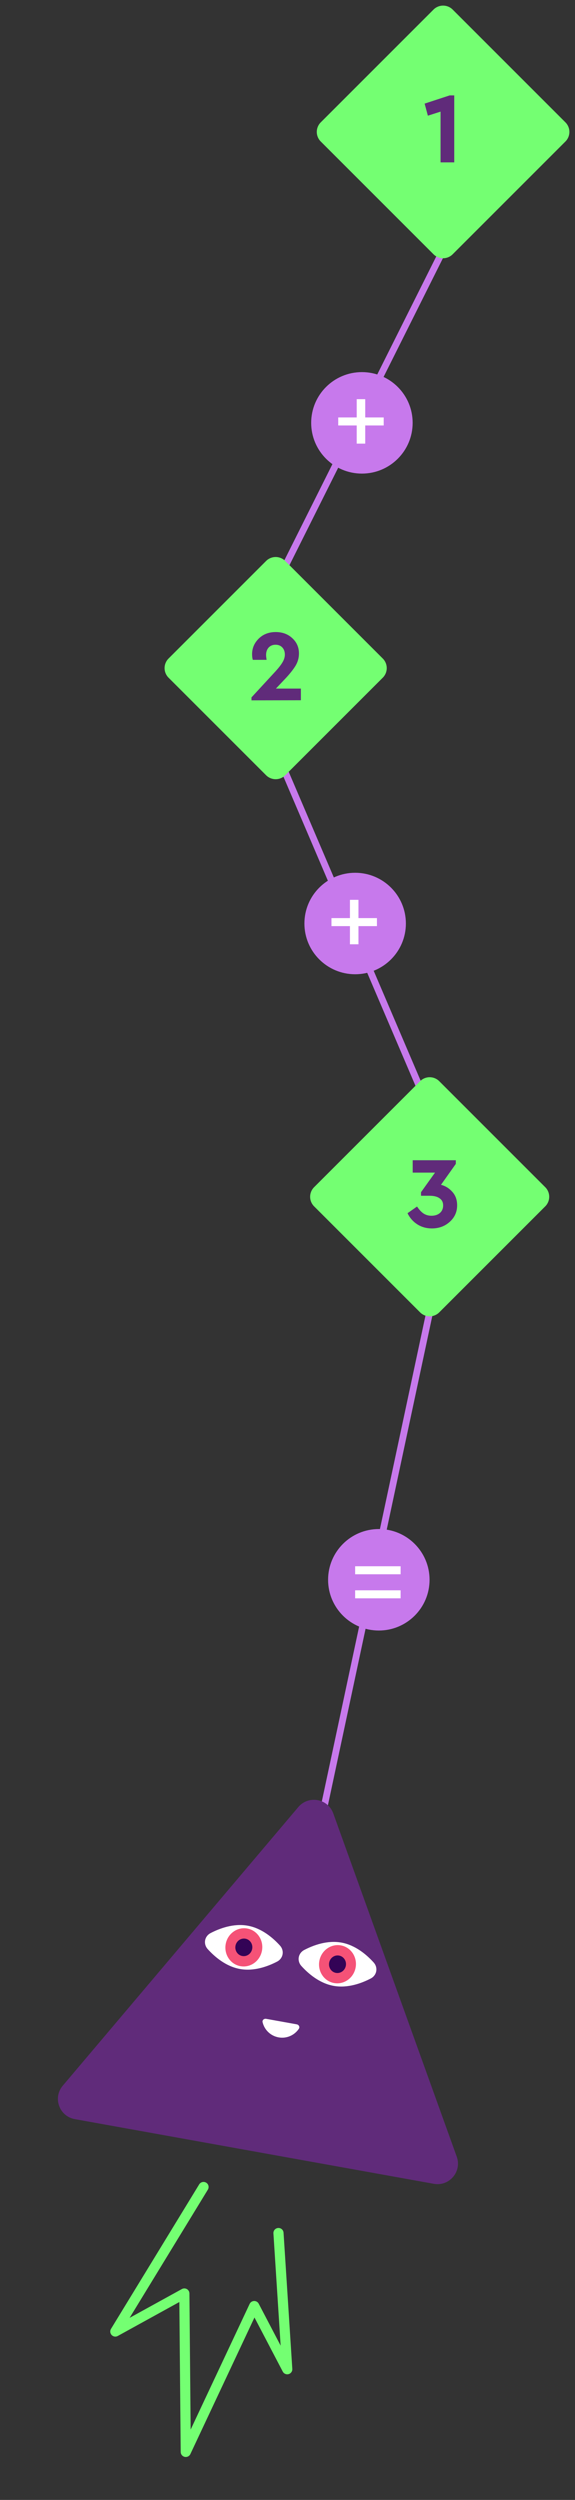<?xml version="1.0" encoding="UTF-8"?> <svg xmlns="http://www.w3.org/2000/svg" width="170" height="739" viewBox="0 0 170 739" fill="none"><rect x="0" y="0" width="170" height="739" fill="#333333" stroke="none"/> <path d="M131.501 73L81.001 174V220.5L125.001 323.5L128.501 381L95.001 538" stroke="#C779EC" stroke-width="2"></path> <path d="M120.001 273C120.001 264.716 113.285 258 105.001 258C96.717 258 90.001 264.716 90.001 273C90.001 281.284 96.717 288 105.001 288C113.285 288 120.001 281.284 120.001 273Z" fill="#C779EC"></path> <path d="M127 467C127 458.716 120.284 452 112 452C103.716 452 97 458.716 97 467C97 475.284 103.716 482 112 482C120.284 482 127 475.284 127 467Z" fill="#C779EC"></path> <path d="M111.441 273.77H105.981V279.14H103.461V273.77H98.001V271.4H103.461V266H105.981V271.4H111.441V273.77Z" fill="white"></path> <path d="M122.001 125C122.001 116.716 115.285 110 107.001 110C98.717 110 92.001 116.716 92.001 125C92.001 133.284 98.717 140 107.001 140C115.285 140 122.001 133.284 122.001 125Z" fill="#C779EC"></path> <path d="M113.441 125.77H107.981V131.14H105.461V125.77H100.001V123.4H105.461V118H107.981V123.4H113.441V125.77Z" fill="white"></path> <path d="M105.001 463H118.441V465.37H105.001V463ZM105.001 470.11H118.441V472.48H105.001V470.11Z" fill="white"></path> <path d="M88.193 534.188L18.557 616.552C15.544 620.117 17.52 625.605 22.113 626.432L128.26 645.557C132.852 646.384 136.619 641.931 135.04 637.539L98.529 536.05C96.948 531.663 91.205 530.628 88.193 534.188Z" fill="#602B7A"></path> <path d="M78.684 596.784C78.061 596.672 77.489 597.164 77.634 597.779C78.159 600.013 79.965 601.835 82.364 602.268C84.764 602.7 87.092 601.622 88.364 599.713C88.715 599.186 88.35 598.525 87.727 598.413L78.684 596.784Z" fill="white"></path> <path d="M82.774 575.132C84.149 576.654 83.74 578.925 81.921 579.872C79.238 581.269 75.124 582.806 70.944 582.053C66.762 581.299 63.441 578.422 61.413 576.176C60.039 574.655 60.447 572.383 62.266 571.436C64.95 570.04 69.063 568.503 73.244 569.256C77.425 570.01 80.746 572.886 82.774 575.132Z" fill="white"></path> <path d="M71.09 581.22C74.053 581.753 76.904 579.694 77.457 576.621C78.011 573.547 76.058 570.623 73.095 570.089C70.132 569.555 67.281 571.614 66.728 574.688C66.174 577.761 68.127 580.686 71.09 581.22Z" fill="#F55277"></path> <path d="M71.629 578.217C72.994 578.463 74.307 577.515 74.562 576.1C74.817 574.685 73.917 573.339 72.552 573.093C71.187 572.847 69.873 573.795 69.618 575.21C69.364 576.625 70.263 577.971 71.629 578.217Z" fill="#330356"></path> <path d="M110.465 580.121C111.84 581.643 111.431 583.914 109.612 584.861C106.929 586.258 102.815 587.795 98.634 587.041C94.453 586.288 91.132 583.411 89.104 581.165C87.73 579.643 88.138 577.372 89.957 576.425C92.641 575.028 96.754 573.492 100.935 574.245C105.116 574.998 108.437 577.875 110.465 580.121Z" fill="white"></path> <path d="M98.777 586.208C101.74 586.742 104.591 584.683 105.145 581.609C105.698 578.535 103.745 575.611 100.782 575.077C97.819 574.543 94.969 576.602 94.415 579.676C93.861 582.75 95.814 585.674 98.777 586.208Z" fill="#F55277"></path> <path d="M99.32 583.206C100.685 583.452 101.998 582.504 102.253 581.089C102.508 579.674 101.608 578.328 100.243 578.082C98.878 577.836 97.564 578.783 97.309 580.198C97.054 581.613 97.954 582.96 99.32 583.206Z" fill="#330356"></path> <path d="M60.173 646.499L34.097 689.221L54.502 677.975L54.925 724.809L75.163 681.698L84.926 700.369L82.335 660.108" stroke="#74FF72" stroke-width="3" stroke-linecap="round" stroke-linejoin="round"></path> <path d="M167.171 36.171L133.828 2.828C132.266 1.266 129.734 1.266 128.172 2.828L94.829 36.171C93.266 37.733 93.266 40.266 94.829 41.828L128.172 75.171C129.734 76.733 132.266 76.733 133.828 75.171L167.171 41.828C168.734 40.266 168.734 37.733 167.171 36.171Z" fill="#74FF72"></path> <path d="M132.95 28.2H134.3V48H130.25V33L126.5 34.2L125.54 30.63L132.95 28.2Z" fill="#602B7A"></path> <path d="M113.172 194.672L84.328 165.828C82.766 164.266 80.234 164.266 78.672 165.828L49.828 194.672C48.266 196.234 48.266 198.767 49.828 200.329L78.672 229.172C80.234 230.734 82.766 230.734 84.328 229.172L113.172 200.329C114.734 198.767 114.734 196.234 113.172 194.672Z" fill="#74FF72"></path> <path d="M81.579 203.55H88.96V207L74.35 207.03V206.16L81.43 198.48C82.43 197.38 83.139 196.46 83.559 195.72C83.999 194.96 84.219 194.22 84.219 193.5C84.219 192.64 83.969 191.94 83.469 191.4C82.969 190.86 82.299 190.59 81.46 190.59C80.62 190.59 79.939 190.87 79.419 191.43C78.919 191.99 78.669 192.72 78.669 193.62C78.669 193.92 78.719 194.4 78.82 195.06H74.74C74.6 194.56 74.529 194 74.529 193.38C74.529 191.62 75.18 190.09 76.48 188.79C77.799 187.49 79.48 186.84 81.519 186.84C83.499 186.84 85.139 187.45 86.439 188.67C87.74 189.87 88.389 191.37 88.389 193.17C88.389 194.51 88.029 195.76 87.309 196.92C86.549 198.12 85.49 199.43 84.129 200.85L81.579 203.55Z" fill="#602B7A"></path> <path d="M161.206 350.95L129.862 319.607C128.3 318.044 125.768 318.044 124.206 319.607L92.862 350.95C91.3 352.512 91.3 355.045 92.862 356.607L124.206 387.95C125.768 389.512 128.3 389.512 129.862 387.95L161.206 356.607C162.768 355.045 162.768 352.512 161.206 350.95Z" fill="#74FF72"></path> <path d="M135.154 356.298C135.154 358.258 134.424 359.888 132.964 361.188C131.524 362.488 129.764 363.138 127.684 363.138C126.084 363.138 124.654 362.738 123.394 361.938C122.134 361.138 121.164 360.038 120.484 358.638L123.304 356.658C123.924 357.598 124.564 358.288 125.224 358.728C125.904 359.168 126.684 359.388 127.564 359.388C128.584 359.388 129.414 359.118 130.054 358.578C130.694 358.018 131.014 357.268 131.014 356.328C131.014 355.408 130.664 354.708 129.964 354.228C129.284 353.728 128.284 353.478 126.964 353.478H124.474V352.428L128.614 346.638H122.014V342.978H134.764V344.058L130.384 350.238C131.704 350.578 132.834 351.288 133.774 352.368C134.694 353.408 135.154 354.718 135.154 356.298Z" fill="#602B7A"></path> </svg> 